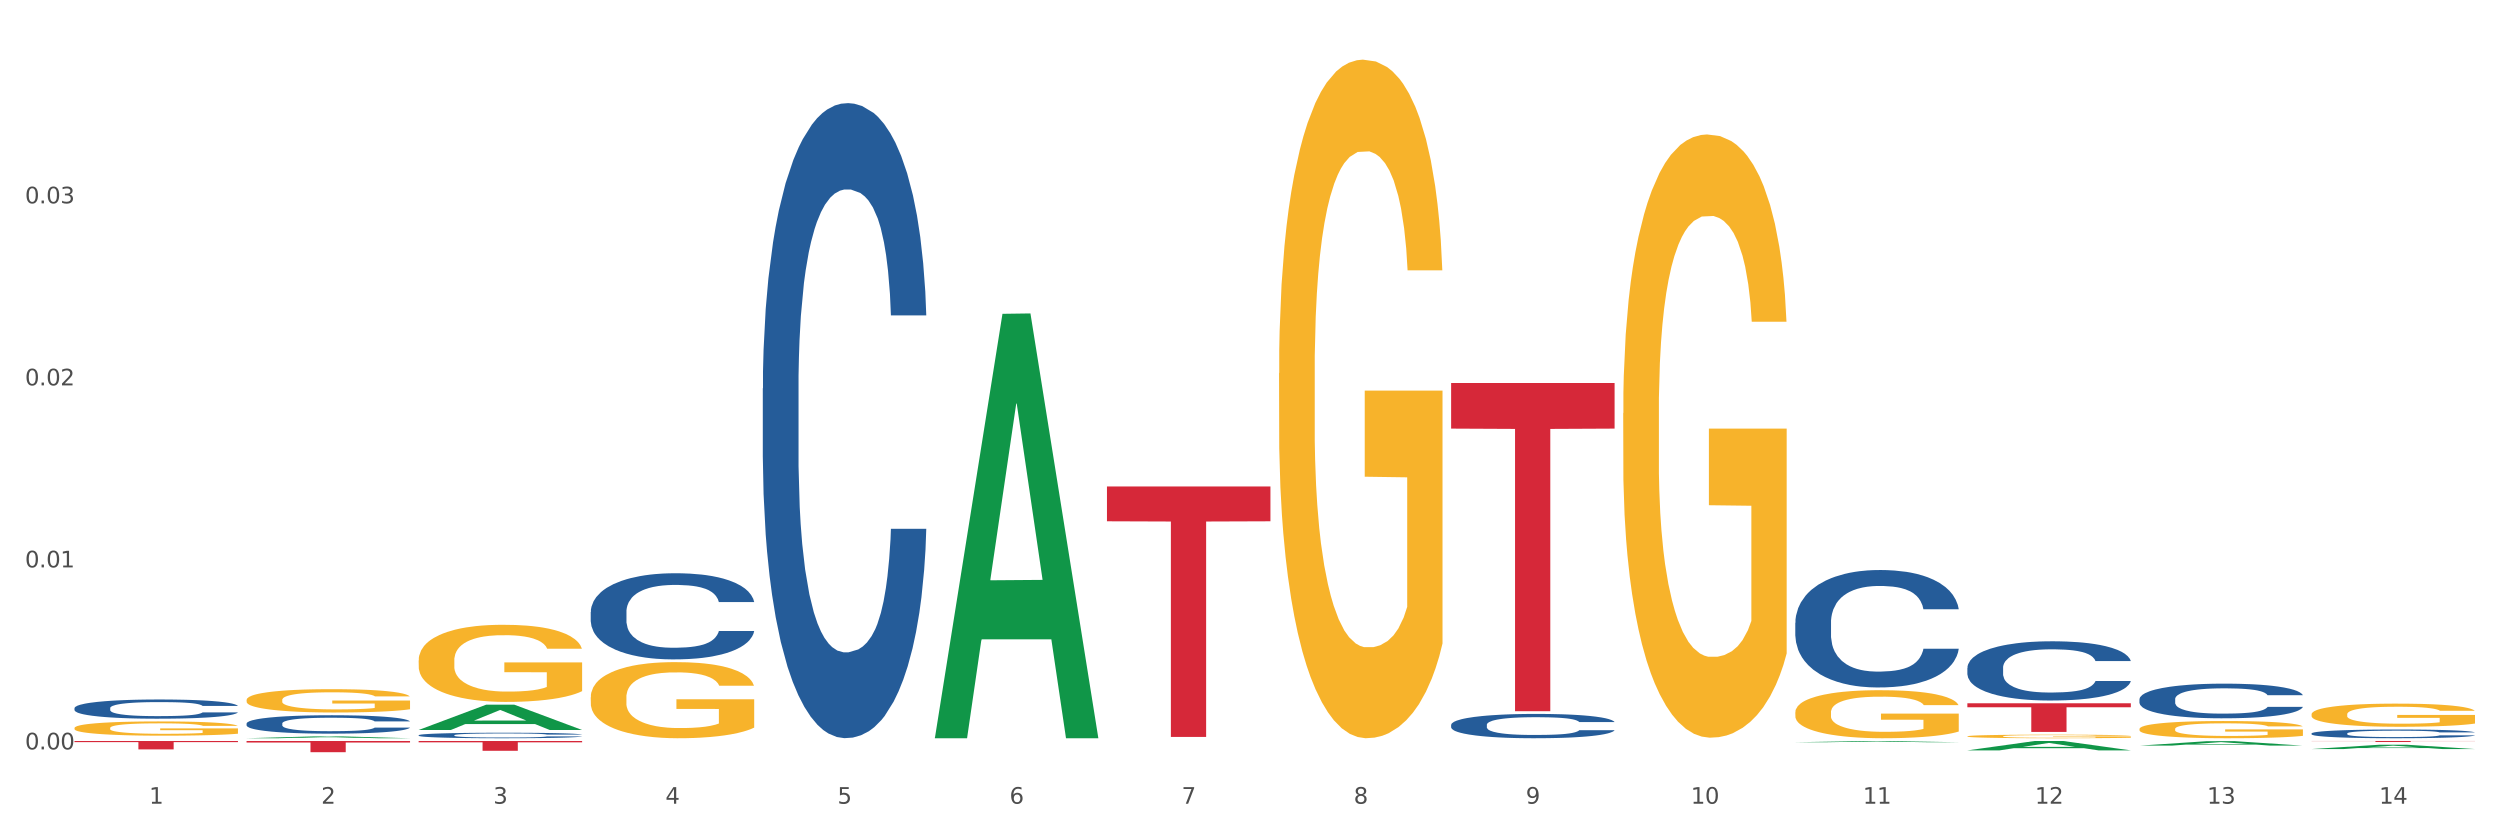<?xml version="1.0" encoding="utf-8" standalone="no"?>
<!DOCTYPE svg PUBLIC "-//W3C//DTD SVG 1.1//EN"
  "http://www.w3.org/Graphics/SVG/1.1/DTD/svg11.dtd">
<svg xmlns:xlink="http://www.w3.org/1999/xlink" width="1080pt" height="360pt" viewBox="0 0 1080 360" xmlns="http://www.w3.org/2000/svg" version="1.1">
 <rect x="0" y="0" width="1080" height="360" fill="#333333" stroke="none"/>
 <defs>
  <style type="text/css">*{stroke-linejoin: round; stroke-linecap: butt}</style>
 </defs>
 <g id="figure_1">
  <g id="patch_1">
   <path d="M 0 360 
L 1080 360 
L 1080 0 
L 0 0 
z
" style="fill: #ffffff; stroke: #ffffff; stroke-linejoin: miter"/>
  </g>
  <g id="axes_1">
   <g id="matplotlib.axis_1">
    <g id="xtick_1">
     <g id="text_1">
      <!-- 1 -->
      <g style="fill: #4d4d4d" transform="translate(64.432 347.204) scale(0.096 -0.096)">
       <defs>
        <path id="DejaVuSans-31" d="M 794 531 
L 1825 531 
L 1825 4091 
L 703 3866 
L 703 4441 
L 1819 4666 
L 2450 4666 
L 2450 531 
L 3481 531 
L 3481 0 
L 794 0 
L 794 531 
z
" transform="scale(0.016)"/>
       </defs>
       <use xlink:href="#DejaVuSans-31"/>
      </g>
     </g>
    </g>
    <g id="xtick_2">
     <g id="text_2">
      <!-- 2 -->
      <g style="fill: #4d4d4d" transform="translate(138.771 347.204) scale(0.096 -0.096)">
       <defs>
        <path id="DejaVuSans-32" d="M 1228 531 
L 3431 531 
L 3431 0 
L 469 0 
L 469 531 
Q 828 903 1448 1529 
Q 2069 2156 2228 2338 
Q 2531 2678 2651 2914 
Q 2772 3150 2772 3378 
Q 2772 3750 2511 3984 
Q 2250 4219 1831 4219 
Q 1534 4219 1204 4116 
Q 875 4013 500 3803 
L 500 4441 
Q 881 4594 1212 4672 
Q 1544 4750 1819 4750 
Q 2544 4750 2975 4387 
Q 3406 4025 3406 3419 
Q 3406 3131 3298 2873 
Q 3191 2616 2906 2266 
Q 2828 2175 2409 1742 
Q 1991 1309 1228 531 
z
" transform="scale(0.016)"/>
       </defs>
       <use xlink:href="#DejaVuSans-32"/>
      </g>
     </g>
    </g>
    <g id="xtick_3">
     <g id="text_3">
      <!-- 3 -->
      <g style="fill: #4d4d4d" transform="translate(213.109 347.204) scale(0.096 -0.096)">
       <defs>
        <path id="DejaVuSans-33" d="M 2597 2516 
Q 3050 2419 3304 2112 
Q 3559 1806 3559 1356 
Q 3559 666 3084 287 
Q 2609 -91 1734 -91 
Q 1441 -91 1130 -33 
Q 819 25 488 141 
L 488 750 
Q 750 597 1062 519 
Q 1375 441 1716 441 
Q 2309 441 2620 675 
Q 2931 909 2931 1356 
Q 2931 1769 2642 2001 
Q 2353 2234 1838 2234 
L 1294 2234 
L 1294 2753 
L 1863 2753 
Q 2328 2753 2575 2939 
Q 2822 3125 2822 3475 
Q 2822 3834 2567 4026 
Q 2313 4219 1838 4219 
Q 1578 4219 1281 4162 
Q 984 4106 628 3988 
L 628 4550 
Q 988 4650 1302 4700 
Q 1616 4750 1894 4750 
Q 2613 4750 3031 4423 
Q 3450 4097 3450 3541 
Q 3450 3153 3228 2886 
Q 3006 2619 2597 2516 
z
" transform="scale(0.016)"/>
       </defs>
       <use xlink:href="#DejaVuSans-33"/>
      </g>
     </g>
    </g>
    <g id="xtick_4">
     <g id="text_4">
      <!-- 4 -->
      <g style="fill: #4d4d4d" transform="translate(287.448 347.204) scale(0.096 -0.096)">
       <defs>
        <path id="DejaVuSans-34" d="M 2419 4116 
L 825 1625 
L 2419 1625 
L 2419 4116 
z
M 2253 4666 
L 3047 4666 
L 3047 1625 
L 3713 1625 
L 3713 1100 
L 3047 1100 
L 3047 0 
L 2419 0 
L 2419 1100 
L 313 1100 
L 313 1709 
L 2253 4666 
z
" transform="scale(0.016)"/>
       </defs>
       <use xlink:href="#DejaVuSans-34"/>
      </g>
     </g>
    </g>
    <g id="xtick_5">
     <g id="text_5">
      <!-- 5 -->
      <g style="fill: #4d4d4d" transform="translate(361.787 347.204) scale(0.096 -0.096)">
       <defs>
        <path id="DejaVuSans-35" d="M 691 4666 
L 3169 4666 
L 3169 4134 
L 1269 4134 
L 1269 2991 
Q 1406 3038 1543 3061 
Q 1681 3084 1819 3084 
Q 2600 3084 3056 2656 
Q 3513 2228 3513 1497 
Q 3513 744 3044 326 
Q 2575 -91 1722 -91 
Q 1428 -91 1123 -41 
Q 819 9 494 109 
L 494 744 
Q 775 591 1075 516 
Q 1375 441 1709 441 
Q 2250 441 2565 725 
Q 2881 1009 2881 1497 
Q 2881 1984 2565 2268 
Q 2250 2553 1709 2553 
Q 1456 2553 1204 2497 
Q 953 2441 691 2322 
L 691 4666 
z
" transform="scale(0.016)"/>
       </defs>
       <use xlink:href="#DejaVuSans-35"/>
      </g>
     </g>
    </g>
    <g id="xtick_6">
     <g id="text_6">
      <!-- 6 -->
      <g style="fill: #4d4d4d" transform="translate(436.125 347.204) scale(0.096 -0.096)">
       <defs>
        <path id="DejaVuSans-36" d="M 2113 2584 
Q 1688 2584 1439 2293 
Q 1191 2003 1191 1497 
Q 1191 994 1439 701 
Q 1688 409 2113 409 
Q 2538 409 2786 701 
Q 3034 994 3034 1497 
Q 3034 2003 2786 2293 
Q 2538 2584 2113 2584 
z
M 3366 4563 
L 3366 3988 
Q 3128 4100 2886 4159 
Q 2644 4219 2406 4219 
Q 1781 4219 1451 3797 
Q 1122 3375 1075 2522 
Q 1259 2794 1537 2939 
Q 1816 3084 2150 3084 
Q 2853 3084 3261 2657 
Q 3669 2231 3669 1497 
Q 3669 778 3244 343 
Q 2819 -91 2113 -91 
Q 1303 -91 875 529 
Q 447 1150 447 2328 
Q 447 3434 972 4092 
Q 1497 4750 2381 4750 
Q 2619 4750 2861 4703 
Q 3103 4656 3366 4563 
z
" transform="scale(0.016)"/>
       </defs>
       <use xlink:href="#DejaVuSans-36"/>
      </g>
     </g>
    </g>
    <g id="xtick_7">
     <g id="text_7">
      <!-- 7 -->
      <g style="fill: #4d4d4d" transform="translate(510.464 347.204) scale(0.096 -0.096)">
       <defs>
        <path id="DejaVuSans-37" d="M 525 4666 
L 3525 4666 
L 3525 4397 
L 1831 0 
L 1172 0 
L 2766 4134 
L 525 4134 
L 525 4666 
z
" transform="scale(0.016)"/>
       </defs>
       <use xlink:href="#DejaVuSans-37"/>
      </g>
     </g>
    </g>
    <g id="xtick_8">
     <g id="text_8">
      <!-- 8 -->
      <g style="fill: #4d4d4d" transform="translate(584.803 347.204) scale(0.096 -0.096)">
       <defs>
        <path id="DejaVuSans-38" d="M 2034 2216 
Q 1584 2216 1326 1975 
Q 1069 1734 1069 1313 
Q 1069 891 1326 650 
Q 1584 409 2034 409 
Q 2484 409 2743 651 
Q 3003 894 3003 1313 
Q 3003 1734 2745 1975 
Q 2488 2216 2034 2216 
z
M 1403 2484 
Q 997 2584 770 2862 
Q 544 3141 544 3541 
Q 544 4100 942 4425 
Q 1341 4750 2034 4750 
Q 2731 4750 3128 4425 
Q 3525 4100 3525 3541 
Q 3525 3141 3298 2862 
Q 3072 2584 2669 2484 
Q 3125 2378 3379 2068 
Q 3634 1759 3634 1313 
Q 3634 634 3220 271 
Q 2806 -91 2034 -91 
Q 1263 -91 848 271 
Q 434 634 434 1313 
Q 434 1759 690 2068 
Q 947 2378 1403 2484 
z
M 1172 3481 
Q 1172 3119 1398 2916 
Q 1625 2713 2034 2713 
Q 2441 2713 2670 2916 
Q 2900 3119 2900 3481 
Q 2900 3844 2670 4047 
Q 2441 4250 2034 4250 
Q 1625 4250 1398 4047 
Q 1172 3844 1172 3481 
z
" transform="scale(0.016)"/>
       </defs>
       <use xlink:href="#DejaVuSans-38"/>
      </g>
     </g>
    </g>
    <g id="xtick_9">
     <g id="text_9">
      <!-- 9 -->
      <g style="fill: #4d4d4d" transform="translate(659.142 347.204) scale(0.096 -0.096)">
       <defs>
        <path id="DejaVuSans-39" d="M 703 97 
L 703 672 
Q 941 559 1184 500 
Q 1428 441 1663 441 
Q 2288 441 2617 861 
Q 2947 1281 2994 2138 
Q 2813 1869 2534 1725 
Q 2256 1581 1919 1581 
Q 1219 1581 811 2004 
Q 403 2428 403 3163 
Q 403 3881 828 4315 
Q 1253 4750 1959 4750 
Q 2769 4750 3195 4129 
Q 3622 3509 3622 2328 
Q 3622 1225 3098 567 
Q 2575 -91 1691 -91 
Q 1453 -91 1209 -44 
Q 966 3 703 97 
z
M 1959 2075 
Q 2384 2075 2632 2365 
Q 2881 2656 2881 3163 
Q 2881 3666 2632 3958 
Q 2384 4250 1959 4250 
Q 1534 4250 1286 3958 
Q 1038 3666 1038 3163 
Q 1038 2656 1286 2365 
Q 1534 2075 1959 2075 
z
" transform="scale(0.016)"/>
       </defs>
       <use xlink:href="#DejaVuSans-39"/>
      </g>
     </g>
    </g>
    <g id="xtick_10">
     <g id="text_10">
      <!-- 10 -->
      <g style="fill: #4d4d4d" transform="translate(730.426 347.204) scale(0.096 -0.096)">
       <defs>
        <path id="DejaVuSans-30" d="M 2034 4250 
Q 1547 4250 1301 3770 
Q 1056 3291 1056 2328 
Q 1056 1369 1301 889 
Q 1547 409 2034 409 
Q 2525 409 2770 889 
Q 3016 1369 3016 2328 
Q 3016 3291 2770 3770 
Q 2525 4250 2034 4250 
z
M 2034 4750 
Q 2819 4750 3233 4129 
Q 3647 3509 3647 2328 
Q 3647 1150 3233 529 
Q 2819 -91 2034 -91 
Q 1250 -91 836 529 
Q 422 1150 422 2328 
Q 422 3509 836 4129 
Q 1250 4750 2034 4750 
z
" transform="scale(0.016)"/>
       </defs>
       <use xlink:href="#DejaVuSans-31"/>
       <use xlink:href="#DejaVuSans-30" transform="translate(63.623 0)"/>
      </g>
     </g>
    </g>
    <g id="xtick_11">
     <g id="text_11">
      <!-- 11 -->
      <g style="fill: #4d4d4d" transform="translate(804.765 347.204) scale(0.096 -0.096)">
       <use xlink:href="#DejaVuSans-31"/>
       <use xlink:href="#DejaVuSans-31" transform="translate(63.623 0)"/>
      </g>
     </g>
    </g>
    <g id="xtick_12">
     <g id="text_12">
      <!-- 12 -->
      <g style="fill: #4d4d4d" transform="translate(879.104 347.204) scale(0.096 -0.096)">
       <use xlink:href="#DejaVuSans-31"/>
       <use xlink:href="#DejaVuSans-32" transform="translate(63.623 0)"/>
      </g>
     </g>
    </g>
    <g id="xtick_13">
     <g id="text_13">
      <!-- 13 -->
      <g style="fill: #4d4d4d" transform="translate(953.442 347.204) scale(0.096 -0.096)">
       <use xlink:href="#DejaVuSans-31"/>
       <use xlink:href="#DejaVuSans-33" transform="translate(63.623 0)"/>
      </g>
     </g>
    </g>
    <g id="xtick_14">
     <g id="text_14">
      <!-- 14 -->
      <g style="fill: #4d4d4d" transform="translate(1027.781 347.204) scale(0.096 -0.096)">
       <use xlink:href="#DejaVuSans-31"/>
       <use xlink:href="#DejaVuSans-34" transform="translate(63.623 0)"/>
      </g>
     </g>
    </g>
    <g id="xtick_15"/>
    <g id="xtick_16"/>
    <g id="xtick_17"/>
    <g id="xtick_18"/>
    <g id="xtick_19"/>
    <g id="xtick_20"/>
    <g id="xtick_21"/>
    <g id="xtick_22"/>
    <g id="xtick_23"/>
    <g id="xtick_24"/>
    <g id="xtick_25"/>
    <g id="xtick_26"/>
    <g id="xtick_27"/>
   </g>
   <g id="matplotlib.axis_2">
    <g id="ytick_1">
     <g id="text_15">
      <!-- 0.00 -->
      <g style="fill: #4d4d4d" transform="translate(10.8 323.745) scale(0.096 -0.096)">
       <defs>
        <path id="DejaVuSans-2e" d="M 684 794 
L 1344 794 
L 1344 0 
L 684 0 
L 684 794 
z
" transform="scale(0.016)"/>
       </defs>
       <use xlink:href="#DejaVuSans-30"/>
       <use xlink:href="#DejaVuSans-2e" transform="translate(63.623 0)"/>
       <use xlink:href="#DejaVuSans-30" transform="translate(95.41 0)"/>
       <use xlink:href="#DejaVuSans-30" transform="translate(159.033 0)"/>
      </g>
     </g>
    </g>
    <g id="ytick_2">
     <g id="text_16">
      <!-- 0.01 -->
      <g style="fill: #4d4d4d" transform="translate(10.8 245.114) scale(0.096 -0.096)">
       <use xlink:href="#DejaVuSans-30"/>
       <use xlink:href="#DejaVuSans-2e" transform="translate(63.623 0)"/>
       <use xlink:href="#DejaVuSans-30" transform="translate(95.41 0)"/>
       <use xlink:href="#DejaVuSans-31" transform="translate(159.033 0)"/>
      </g>
     </g>
    </g>
    <g id="ytick_3">
     <g id="text_17">
      <!-- 0.02 -->
      <g style="fill: #4d4d4d" transform="translate(10.8 166.483) scale(0.096 -0.096)">
       <use xlink:href="#DejaVuSans-30"/>
       <use xlink:href="#DejaVuSans-2e" transform="translate(63.623 0)"/>
       <use xlink:href="#DejaVuSans-30" transform="translate(95.41 0)"/>
       <use xlink:href="#DejaVuSans-32" transform="translate(159.033 0)"/>
      </g>
     </g>
    </g>
    <g id="ytick_4">
     <g id="text_18">
      <!-- 0.03 -->
      <g style="fill: #4d4d4d" transform="translate(10.8 87.851) scale(0.096 -0.096)">
       <use xlink:href="#DejaVuSans-30"/>
       <use xlink:href="#DejaVuSans-2e" transform="translate(63.623 0)"/>
       <use xlink:href="#DejaVuSans-30" transform="translate(95.41 0)"/>
       <use xlink:href="#DejaVuSans-33" transform="translate(159.033 0)"/>
      </g>
     </g>
    </g>
    <g id="ytick_5"/>
    <g id="ytick_6"/>
    <g id="ytick_7"/>
    <g id="ytick_8"/>
   </g>
   <g id="PolyCollection_1">
    <path d="M 106.514 318.919 
L 106.587 318.918 
L 135.709 318.119 
L 147.795 318.119 
L 177.135 318.92 
L 163.157 318.92 
L 156.823 318.734 
L 126.754 318.734 
L 126.535 318.737 
L 120.42 318.92 
L 106.514 318.92 
L 106.514 318.919 
L 130.54 318.622 
L 153.037 318.621 
L 141.897 318.289 
L 141.752 318.288 
L 141.606 318.29 
L 130.467 318.621 
L 130.54 318.622 
L 106.514 318.919 
z
" clip-path="url(#p5606c4e4c1)" style="fill: #109648"/>
    <path d="M 998.578 323.59 
L 998.651 323.588 
L 1027.773 321.732 
L 1039.859 321.731 
L 1069.2 323.593 
L 1055.221 323.593 
L 1048.887 323.159 
L 1018.818 323.159 
L 1018.6 323.166 
L 1012.484 323.593 
L 998.578 323.593 
L 998.578 323.59 
L 1022.604 322.901 
L 1045.101 322.899 
L 1033.962 322.128 
L 1033.816 322.124 
L 1033.671 322.129 
L 1022.531 322.899 
L 1022.604 322.901 
L 998.578 323.59 
z
" clip-path="url(#p5606c4e4c1)" style="fill: #109648"/>
    <path d="M 849.901 288.533 
L 849.984 288.509 
L 849.984 287.855 
L 850.235 286.967 
L 851.153 285.331 
L 852.322 284.092 
L 854.325 282.643 
L 855.41 282.035 
L 856.829 281.357 
L 859.751 280.259 
L 863.09 279.324 
L 865.428 278.809 
L 867.181 278.482 
L 871.104 277.898 
L 873.358 277.641 
L 875.695 277.43 
L 877.699 277.29 
L 881.038 277.127 
L 883.709 277.056 
L 886.798 277.033 
L 889.386 277.056 
L 892.808 277.15 
L 897.817 277.43 
L 899.737 277.594 
L 902.325 277.874 
L 904.996 278.248 
L 907.166 278.622 
L 909.671 279.16 
L 912.258 279.861 
L 914.763 280.749 
L 916.516 281.567 
L 917.935 282.432 
L 919.187 283.484 
L 920.105 284.629 
L 920.523 285.588 
L 905.246 285.588 
L 904.829 284.723 
L 903.994 283.788 
L 903.159 283.157 
L 902.241 282.643 
L 900.822 282.058 
L 899.57 281.684 
L 897.483 281.24 
L 895.563 280.96 
L 893.977 280.796 
L 892.057 280.656 
L 887.966 280.516 
L 885.045 280.516 
L 883.208 280.562 
L 880.954 280.679 
L 879.034 280.843 
L 876.78 281.123 
L 875.027 281.427 
L 873.274 281.825 
L 872.273 282.105 
L 870.77 282.619 
L 869.768 283.04 
L 868.433 283.765 
L 867.681 284.279 
L 866.346 285.611 
L 865.761 286.593 
L 865.511 287.271 
L 865.344 288.018 
L 865.344 291.665 
L 865.845 293.301 
L 866.262 294.002 
L 866.93 294.797 
L 868.182 295.825 
L 870.019 296.83 
L 871.939 297.555 
L 873.525 297.999 
L 875.027 298.326 
L 876.53 298.583 
L 878.367 298.817 
L 879.869 298.957 
L 882.123 299.097 
L 884.794 299.168 
L 886.881 299.168 
L 891.139 299.051 
L 893.059 298.934 
L 894.895 298.77 
L 896.899 298.513 
L 898.485 298.233 
L 899.403 298.022 
L 900.905 297.578 
L 902.074 297.111 
L 903.076 296.573 
L 903.744 296.106 
L 904.495 295.404 
L 905.079 294.61 
L 905.246 294.189 
L 920.523 294.189 
L 920.189 295.03 
L 919.604 295.849 
L 918.436 296.947 
L 917.517 297.578 
L 916.098 298.349 
L 914.596 299.004 
L 912.509 299.728 
L 910.589 300.266 
L 908.585 300.734 
L 906.415 301.154 
L 902.491 301.739 
L 901.072 301.902 
L 898.067 302.183 
L 895.73 302.346 
L 892.307 302.51 
L 888.801 302.603 
L 885.128 302.627 
L 881.873 302.58 
L 878.283 302.44 
L 876.029 302.3 
L 873.525 302.089 
L 870.603 301.762 
L 867.848 301.365 
L 865.261 300.897 
L 862.84 300.36 
L 860.586 299.752 
L 857.664 298.747 
L 855.494 297.765 
L 853.908 296.854 
L 852.823 296.082 
L 851.737 295.101 
L 851.153 294.423 
L 850.235 292.787 
L 849.901 291.267 
L 849.901 288.533 
z
" clip-path="url(#p5606c4e4c1)" style="fill: #255c99"/>
    <path d="M 924.24 302.062 
L 924.323 302.048 
L 924.323 301.665 
L 924.573 301.145 
L 925.492 300.188 
L 926.66 299.463 
L 928.664 298.616 
L 929.749 298.26 
L 931.168 297.863 
L 934.09 297.221 
L 937.429 296.674 
L 939.766 296.373 
L 941.519 296.181 
L 945.443 295.839 
L 947.697 295.689 
L 950.034 295.566 
L 952.037 295.484 
L 955.377 295.388 
L 958.048 295.347 
L 961.136 295.333 
L 963.724 295.347 
L 967.147 295.402 
L 972.155 295.566 
L 974.075 295.662 
L 976.663 295.826 
L 979.335 296.045 
L 981.505 296.263 
L 984.009 296.578 
L 986.597 296.988 
L 989.101 297.508 
L 990.854 297.986 
L 992.273 298.492 
L 993.526 299.108 
L 994.444 299.778 
L 994.861 300.339 
L 979.585 300.339 
L 979.168 299.833 
L 978.333 299.286 
L 977.498 298.916 
L 976.58 298.616 
L 975.161 298.274 
L 973.908 298.055 
L 971.822 297.795 
L 969.902 297.631 
L 968.316 297.535 
L 966.396 297.453 
L 962.305 297.371 
L 959.383 297.371 
L 957.547 297.398 
L 955.293 297.467 
L 953.373 297.562 
L 951.119 297.727 
L 949.366 297.904 
L 947.613 298.137 
L 946.611 298.301 
L 945.109 298.602 
L 944.107 298.848 
L 942.771 299.272 
L 942.02 299.573 
L 940.685 300.352 
L 940.1 300.927 
L 939.85 301.323 
L 939.683 301.761 
L 939.683 303.894 
L 940.184 304.852 
L 940.601 305.262 
L 941.269 305.727 
L 942.521 306.328 
L 944.358 306.916 
L 946.278 307.34 
L 947.864 307.6 
L 949.366 307.792 
L 950.869 307.942 
L 952.705 308.079 
L 954.208 308.161 
L 956.462 308.243 
L 959.133 308.284 
L 961.22 308.284 
L 965.477 308.216 
L 967.397 308.147 
L 969.234 308.052 
L 971.237 307.901 
L 972.823 307.737 
L 973.742 307.614 
L 975.244 307.354 
L 976.413 307.081 
L 977.415 306.766 
L 978.082 306.493 
L 978.834 306.082 
L 979.418 305.617 
L 979.585 305.371 
L 994.861 305.371 
L 994.527 305.863 
L 993.943 306.342 
L 992.774 306.985 
L 991.856 307.354 
L 990.437 307.805 
L 988.934 308.188 
L 986.847 308.612 
L 984.927 308.927 
L 982.924 309.2 
L 980.754 309.446 
L 976.83 309.788 
L 975.411 309.884 
L 972.406 310.048 
L 970.069 310.144 
L 966.646 310.24 
L 963.14 310.294 
L 959.467 310.308 
L 956.211 310.281 
L 952.622 310.199 
L 950.368 310.117 
L 947.864 309.993 
L 944.942 309.802 
L 942.187 309.57 
L 939.599 309.296 
L 937.178 308.981 
L 934.925 308.626 
L 932.003 308.038 
L 929.832 307.464 
L 928.246 306.93 
L 927.161 306.479 
L 926.076 305.905 
L 925.492 305.508 
L 924.573 304.551 
L 924.24 303.662 
L 924.24 302.062 
z
" clip-path="url(#p5606c4e4c1)" style="fill: #255c99"/>
    <path d="M 998.578 316.843 
L 998.662 316.84 
L 998.662 316.743 
L 998.912 316.612 
L 999.83 316.371 
L 1000.999 316.189 
L 1003.003 315.975 
L 1004.088 315.885 
L 1005.507 315.785 
L 1008.429 315.624 
L 1011.768 315.486 
L 1014.105 315.41 
L 1015.858 315.362 
L 1019.781 315.276 
L 1022.035 315.238 
L 1024.373 315.207 
L 1026.376 315.186 
L 1029.715 315.162 
L 1032.387 315.152 
L 1035.475 315.148 
L 1038.063 315.152 
L 1041.486 315.165 
L 1046.494 315.207 
L 1048.414 315.231 
L 1051.002 315.272 
L 1053.673 315.327 
L 1055.844 315.382 
L 1058.348 315.462 
L 1060.936 315.565 
L 1063.44 315.696 
L 1065.193 315.816 
L 1066.612 315.944 
L 1067.864 316.099 
L 1068.783 316.268 
L 1069.2 316.409 
L 1053.924 316.409 
L 1053.506 316.282 
L 1052.671 316.144 
L 1051.837 316.051 
L 1050.918 315.975 
L 1049.499 315.889 
L 1048.247 315.834 
L 1046.16 315.768 
L 1044.24 315.727 
L 1042.654 315.703 
L 1040.734 315.682 
L 1036.644 315.661 
L 1033.722 315.661 
L 1031.886 315.668 
L 1029.632 315.686 
L 1027.712 315.71 
L 1025.458 315.751 
L 1023.705 315.796 
L 1021.952 315.854 
L 1020.95 315.896 
L 1019.448 315.972 
L 1018.446 316.034 
L 1017.11 316.14 
L 1016.359 316.216 
L 1015.023 316.412 
L 1014.439 316.557 
L 1014.188 316.657 
L 1014.022 316.767 
L 1014.022 317.305 
L 1014.522 317.546 
L 1014.94 317.649 
L 1015.608 317.766 
L 1016.86 317.918 
L 1018.696 318.066 
L 1020.616 318.173 
L 1022.202 318.238 
L 1023.705 318.287 
L 1025.207 318.324 
L 1027.044 318.359 
L 1028.547 318.38 
L 1030.8 318.4 
L 1033.472 318.411 
L 1035.559 318.411 
L 1039.816 318.393 
L 1041.736 318.376 
L 1043.572 318.352 
L 1045.576 318.314 
L 1047.162 318.273 
L 1048.08 318.242 
L 1049.583 318.176 
L 1050.752 318.107 
L 1051.753 318.028 
L 1052.421 317.959 
L 1053.172 317.856 
L 1053.757 317.739 
L 1053.924 317.677 
L 1069.2 317.677 
L 1068.866 317.801 
L 1068.282 317.921 
L 1067.113 318.083 
L 1066.195 318.176 
L 1064.776 318.29 
L 1063.273 318.386 
L 1061.186 318.493 
L 1059.266 318.572 
L 1057.263 318.641 
L 1055.092 318.703 
L 1051.169 318.789 
L 1049.75 318.814 
L 1046.745 318.855 
L 1044.407 318.879 
L 1040.985 318.903 
L 1037.479 318.917 
L 1033.806 318.92 
L 1030.55 318.913 
L 1026.96 318.893 
L 1024.707 318.872 
L 1022.202 318.841 
L 1019.281 318.793 
L 1016.526 318.734 
L 1013.938 318.665 
L 1011.517 318.586 
L 1009.263 318.497 
L 1006.342 318.349 
L 1004.171 318.204 
L 1002.585 318.069 
L 1001.5 317.956 
L 1000.415 317.811 
L 999.83 317.711 
L 998.912 317.47 
L 998.578 317.246 
L 998.578 316.843 
z
" clip-path="url(#p5606c4e4c1)" style="fill: #255c99"/>
    <path d="M 329.53 167.814 
L 329.613 167.563 
L 329.613 160.548 
L 329.864 151.028 
L 330.782 133.49 
L 331.951 120.211 
L 333.954 104.677 
L 335.039 98.163 
L 336.458 90.897 
L 339.38 79.122 
L 342.719 69.1 
L 345.057 63.588 
L 346.81 60.081 
L 350.733 53.817 
L 352.987 51.061 
L 355.324 48.806 
L 357.328 47.303 
L 360.667 45.549 
L 363.338 44.798 
L 366.427 44.547 
L 369.015 44.798 
L 372.437 45.8 
L 377.446 48.806 
L 379.366 50.56 
L 381.954 53.567 
L 384.625 57.575 
L 386.795 61.584 
L 389.3 67.346 
L 391.887 74.863 
L 394.392 84.383 
L 396.145 93.152 
L 397.564 102.422 
L 398.816 113.697 
L 399.734 125.973 
L 400.152 136.246 
L 384.875 136.246 
L 384.458 126.976 
L 383.623 116.954 
L 382.788 110.189 
L 381.87 104.677 
L 380.451 98.414 
L 379.199 94.405 
L 377.112 89.645 
L 375.192 86.638 
L 373.606 84.884 
L 371.686 83.381 
L 367.595 81.878 
L 364.674 81.878 
L 362.837 82.379 
L 360.583 83.632 
L 358.663 85.386 
L 356.41 88.392 
L 354.656 91.649 
L 352.903 95.908 
L 351.902 98.915 
L 350.399 104.427 
L 349.397 108.937 
L 348.062 116.703 
L 347.31 122.215 
L 345.975 136.496 
L 345.391 147.019 
L 345.14 154.285 
L 344.973 162.302 
L 344.973 201.387 
L 345.474 218.925 
L 345.891 226.441 
L 346.559 234.959 
L 347.811 245.983 
L 349.648 256.757 
L 351.568 264.523 
L 353.154 269.284 
L 354.656 272.791 
L 356.159 275.547 
L 357.996 278.053 
L 359.498 279.556 
L 361.752 281.059 
L 364.423 281.811 
L 366.51 281.811 
L 370.768 280.558 
L 372.688 279.305 
L 374.524 277.552 
L 376.528 274.796 
L 378.114 271.789 
L 379.032 269.534 
L 380.534 264.774 
L 381.703 259.763 
L 382.705 254.001 
L 383.373 248.99 
L 384.124 241.473 
L 384.708 232.955 
L 384.875 228.445 
L 400.152 228.445 
L 399.818 237.465 
L 399.233 246.234 
L 398.065 258.009 
L 397.146 264.774 
L 395.727 273.042 
L 394.225 280.057 
L 392.138 287.824 
L 390.218 293.586 
L 388.214 298.597 
L 386.044 303.107 
L 382.121 309.371 
L 380.701 311.124 
L 377.696 314.131 
L 375.359 315.885 
L 371.936 317.638 
L 368.43 318.641 
L 364.757 318.891 
L 361.502 318.39 
L 357.912 316.887 
L 355.658 315.384 
L 353.154 313.129 
L 350.232 309.621 
L 347.477 305.362 
L 344.89 300.351 
L 342.469 294.589 
L 340.215 288.074 
L 337.293 277.301 
L 335.123 266.778 
L 333.537 257.007 
L 332.452 248.739 
L 331.366 238.216 
L 330.782 230.951 
L 329.864 213.413 
L 329.53 197.127 
L 329.53 167.814 
z
" clip-path="url(#p5606c4e4c1)" style="fill: #255c99"/>
    <path d="M 180.852 317.608 
L 180.936 317.606 
L 180.936 317.545 
L 181.186 317.462 
L 182.105 317.31 
L 183.273 317.194 
L 185.277 317.06 
L 186.362 317.003 
L 187.781 316.94 
L 190.703 316.838 
L 194.042 316.751 
L 196.379 316.703 
L 198.132 316.672 
L 202.056 316.618 
L 204.31 316.594 
L 206.647 316.574 
L 208.65 316.561 
L 211.989 316.546 
L 214.661 316.539 
L 217.749 316.537 
L 220.337 316.539 
L 223.76 316.548 
L 228.768 316.574 
L 230.688 316.589 
L 233.276 316.616 
L 235.947 316.65 
L 238.118 316.685 
L 240.622 316.735 
L 243.21 316.801 
L 245.714 316.883 
L 247.467 316.959 
L 248.886 317.04 
L 250.139 317.138 
L 251.057 317.245 
L 251.474 317.334 
L 236.198 317.334 
L 235.78 317.253 
L 234.946 317.166 
L 234.111 317.107 
L 233.193 317.06 
L 231.774 317.005 
L 230.521 316.97 
L 228.434 316.929 
L 226.514 316.903 
L 224.928 316.888 
L 223.008 316.875 
L 218.918 316.862 
L 215.996 316.862 
L 214.16 316.866 
L 211.906 316.877 
L 209.986 316.892 
L 207.732 316.918 
L 205.979 316.946 
L 204.226 316.983 
L 203.224 317.009 
L 201.722 317.057 
L 200.72 317.097 
L 199.384 317.164 
L 198.633 317.212 
L 197.297 317.336 
L 196.713 317.427 
L 196.463 317.49 
L 196.296 317.56 
L 196.296 317.9 
L 196.797 318.052 
L 197.214 318.117 
L 197.882 318.191 
L 199.134 318.287 
L 200.97 318.381 
L 202.89 318.448 
L 204.476 318.489 
L 205.979 318.52 
L 207.482 318.544 
L 209.318 318.566 
L 210.821 318.579 
L 213.075 318.592 
L 215.746 318.598 
L 217.833 318.598 
L 222.09 318.587 
L 224.01 318.576 
L 225.847 318.561 
L 227.85 318.537 
L 229.436 318.511 
L 230.354 318.492 
L 231.857 318.45 
L 233.026 318.407 
L 234.027 318.357 
L 234.695 318.313 
L 235.447 318.248 
L 236.031 318.174 
L 236.198 318.135 
L 251.474 318.135 
L 251.14 318.213 
L 250.556 318.289 
L 249.387 318.392 
L 248.469 318.45 
L 247.05 318.522 
L 245.547 318.583 
L 243.46 318.65 
L 241.54 318.701 
L 239.537 318.744 
L 237.367 318.783 
L 233.443 318.838 
L 232.024 318.853 
L 229.019 318.879 
L 226.681 318.894 
L 223.259 318.909 
L 219.753 318.918 
L 216.08 318.92 
L 212.824 318.916 
L 209.235 318.903 
L 206.981 318.89 
L 204.476 318.87 
L 201.555 318.84 
L 198.8 318.803 
L 196.212 318.759 
L 193.791 318.709 
L 191.538 318.653 
L 188.616 318.559 
L 186.445 318.468 
L 184.859 318.383 
L 183.774 318.311 
L 182.689 318.22 
L 182.105 318.156 
L 181.186 318.004 
L 180.852 317.863 
L 180.852 317.608 
z
" clip-path="url(#p5606c4e4c1)" style="fill: #255c99"/>
    <path d="M 255.191 264.363 
L 255.275 264.329 
L 255.275 263.377 
L 255.525 262.086 
L 256.443 259.706 
L 257.612 257.905 
L 259.615 255.798 
L 260.701 254.914 
L 262.12 253.928 
L 265.041 252.331 
L 268.381 250.971 
L 270.718 250.223 
L 272.471 249.747 
L 276.394 248.898 
L 278.648 248.524 
L 280.986 248.218 
L 282.989 248.014 
L 286.328 247.776 
L 288.999 247.674 
L 292.088 247.64 
L 294.676 247.674 
L 298.098 247.81 
L 303.107 248.218 
L 305.027 248.456 
L 307.615 248.864 
L 310.286 249.408 
L 312.457 249.951 
L 314.961 250.733 
L 317.549 251.753 
L 320.053 253.044 
L 321.806 254.234 
L 323.225 255.492 
L 324.477 257.021 
L 325.396 258.687 
L 325.813 260.08 
L 310.537 260.08 
L 310.119 258.823 
L 309.284 257.463 
L 308.45 256.545 
L 307.531 255.798 
L 306.112 254.948 
L 304.86 254.404 
L 302.773 253.758 
L 300.853 253.35 
L 299.267 253.112 
L 297.347 252.908 
L 293.257 252.705 
L 290.335 252.705 
L 288.499 252.773 
L 286.245 252.942 
L 284.325 253.18 
L 282.071 253.588 
L 280.318 254.03 
L 278.565 254.608 
L 277.563 255.016 
L 276.06 255.764 
L 275.059 256.375 
L 273.723 257.429 
L 272.972 258.177 
L 271.636 260.114 
L 271.052 261.542 
L 270.801 262.528 
L 270.634 263.615 
L 270.634 268.918 
L 271.135 271.297 
L 271.553 272.317 
L 272.22 273.472 
L 273.473 274.968 
L 275.309 276.429 
L 277.229 277.483 
L 278.815 278.129 
L 280.318 278.605 
L 281.82 278.978 
L 283.657 279.318 
L 285.159 279.522 
L 287.413 279.726 
L 290.085 279.828 
L 292.172 279.828 
L 296.429 279.658 
L 298.349 279.488 
L 300.185 279.25 
L 302.189 278.877 
L 303.775 278.469 
L 304.693 278.163 
L 306.196 277.517 
L 307.364 276.837 
L 308.366 276.055 
L 309.034 275.376 
L 309.785 274.356 
L 310.37 273.2 
L 310.537 272.588 
L 325.813 272.588 
L 325.479 273.812 
L 324.895 275.002 
L 323.726 276.599 
L 322.808 277.517 
L 321.389 278.639 
L 319.886 279.59 
L 317.799 280.644 
L 315.879 281.426 
L 313.876 282.106 
L 311.705 282.717 
L 307.782 283.567 
L 306.363 283.805 
L 303.358 284.213 
L 301.02 284.451 
L 297.598 284.689 
L 294.092 284.825 
L 290.419 284.859 
L 287.163 284.791 
L 283.573 284.587 
L 281.32 284.383 
L 278.815 284.077 
L 275.893 283.601 
L 273.139 283.023 
L 270.551 282.343 
L 268.13 281.562 
L 265.876 280.678 
L 262.955 279.216 
L 260.784 277.789 
L 259.198 276.463 
L 258.113 275.342 
L 257.028 273.914 
L 256.443 272.928 
L 255.525 270.549 
L 255.191 268.34 
L 255.191 264.363 
z
" clip-path="url(#p5606c4e4c1)" style="fill: #255c99"/>
    <path d="M 106.514 320.098 
L 177.135 320.098 
L 177.135 320.772 
L 149.355 320.777 
L 149.355 324.95 
L 134.126 324.95 
L 134.126 320.777 
L 106.514 320.772 
L 106.514 320.102 
L 106.514 320.098 
z
" clip-path="url(#p5606c4e4c1)" style="fill: #d62839"/>
    <path d="M 180.852 320.098 
L 251.474 320.098 
L 251.474 320.69 
L 223.694 320.694 
L 223.694 324.358 
L 208.465 324.358 
L 208.465 320.694 
L 180.852 320.69 
L 180.852 320.102 
L 180.852 320.098 
z
" clip-path="url(#p5606c4e4c1)" style="fill: #d62839"/>
    <path d="M 478.207 210.158 
L 548.829 210.158 
L 548.829 225.194 
L 521.049 225.296 
L 521.049 318.36 
L 505.82 318.36 
L 505.82 225.296 
L 478.207 225.194 
L 478.207 210.26 
L 478.207 210.158 
z
" clip-path="url(#p5606c4e4c1)" style="fill: #d62839"/>
    <path d="M 626.885 165.458 
L 697.506 165.458 
L 697.506 185.16 
L 669.726 185.294 
L 669.726 307.233 
L 654.497 307.233 
L 654.497 185.294 
L 626.885 185.16 
L 626.885 165.592 
L 626.885 165.458 
z
" clip-path="url(#p5606c4e4c1)" style="fill: #d62839"/>
    <path d="M 849.901 303.804 
L 920.523 303.804 
L 920.523 305.526 
L 892.742 305.538 
L 892.742 316.196 
L 877.514 316.196 
L 877.514 305.538 
L 849.901 305.526 
L 849.901 303.816 
L 849.901 303.804 
z
" clip-path="url(#p5606c4e4c1)" style="fill: #d62839"/>
    <path d="M 32.175 320.098 
L 102.797 320.098 
L 102.797 320.606 
L 75.017 320.609 
L 75.017 323.752 
L 59.788 323.752 
L 59.788 320.609 
L 32.175 320.606 
L 32.175 320.101 
L 32.175 320.098 
z
" clip-path="url(#p5606c4e4c1)" style="fill: #d62839"/>
    <path d="M 106.514 312.557 
L 106.597 312.55 
L 106.597 312.346 
L 106.848 312.07 
L 107.766 311.561 
L 108.935 311.176 
L 110.938 310.725 
L 112.023 310.536 
L 113.442 310.325 
L 116.364 309.984 
L 119.703 309.693 
L 122.04 309.533 
L 123.794 309.431 
L 127.717 309.249 
L 129.971 309.169 
L 132.308 309.104 
L 134.312 309.06 
L 137.651 309.009 
L 140.322 308.988 
L 143.411 308.98 
L 145.998 308.988 
L 149.421 309.017 
L 154.43 309.104 
L 156.35 309.155 
L 158.937 309.242 
L 161.609 309.358 
L 163.779 309.475 
L 166.283 309.642 
L 168.871 309.86 
L 171.376 310.136 
L 173.129 310.391 
L 174.548 310.66 
L 175.8 310.987 
L 176.718 311.343 
L 177.135 311.641 
L 161.859 311.641 
L 161.442 311.372 
L 160.607 311.081 
L 159.772 310.885 
L 158.854 310.725 
L 157.435 310.543 
L 156.183 310.427 
L 154.096 310.289 
L 152.176 310.202 
L 150.59 310.151 
L 148.67 310.107 
L 144.579 310.064 
L 141.658 310.064 
L 139.821 310.078 
L 137.567 310.115 
L 135.647 310.165 
L 133.393 310.253 
L 131.64 310.347 
L 129.887 310.471 
L 128.886 310.558 
L 127.383 310.718 
L 126.381 310.849 
L 125.046 311.074 
L 124.294 311.234 
L 122.959 311.649 
L 122.374 311.954 
L 122.124 312.165 
L 121.957 312.397 
L 121.957 313.531 
L 122.458 314.04 
L 122.875 314.258 
L 123.543 314.506 
L 124.795 314.826 
L 126.632 315.138 
L 128.552 315.364 
L 130.138 315.502 
L 131.64 315.603 
L 133.143 315.683 
L 134.979 315.756 
L 136.482 315.8 
L 138.736 315.843 
L 141.407 315.865 
L 143.494 315.865 
L 147.751 315.829 
L 149.671 315.792 
L 151.508 315.742 
L 153.511 315.662 
L 155.097 315.574 
L 156.016 315.509 
L 157.518 315.371 
L 158.687 315.225 
L 159.689 315.058 
L 160.357 314.913 
L 161.108 314.695 
L 161.692 314.448 
L 161.859 314.317 
L 177.135 314.317 
L 176.802 314.578 
L 176.217 314.833 
L 175.049 315.175 
L 174.13 315.371 
L 172.711 315.611 
L 171.209 315.814 
L 169.122 316.04 
L 167.202 316.207 
L 165.198 316.352 
L 163.028 316.483 
L 159.104 316.665 
L 157.685 316.716 
L 154.68 316.803 
L 152.343 316.854 
L 148.92 316.905 
L 145.414 316.934 
L 141.741 316.941 
L 138.486 316.927 
L 134.896 316.883 
L 132.642 316.839 
L 130.138 316.774 
L 127.216 316.672 
L 124.461 316.549 
L 121.874 316.403 
L 119.453 316.236 
L 117.199 316.047 
L 114.277 315.734 
L 112.107 315.429 
L 110.521 315.145 
L 109.435 314.906 
L 108.35 314.6 
L 107.766 314.389 
L 106.848 313.88 
L 106.514 313.408 
L 106.514 312.557 
z
" clip-path="url(#p5606c4e4c1)" style="fill: #255c99"/>
    <path d="M 32.175 305.909 
L 32.258 305.901 
L 32.258 305.689 
L 32.509 305.401 
L 33.427 304.87 
L 34.596 304.468 
L 36.599 303.998 
L 37.684 303.801 
L 39.104 303.581 
L 42.025 303.224 
L 45.364 302.921 
L 47.702 302.754 
L 49.455 302.648 
L 53.378 302.459 
L 55.632 302.375 
L 57.969 302.307 
L 59.973 302.262 
L 63.312 302.208 
L 65.983 302.186 
L 69.072 302.178 
L 71.66 302.186 
L 75.082 302.216 
L 80.091 302.307 
L 82.011 302.36 
L 84.599 302.451 
L 87.27 302.572 
L 89.44 302.694 
L 91.945 302.868 
L 94.533 303.096 
L 97.037 303.384 
L 98.79 303.649 
L 100.209 303.93 
L 101.461 304.271 
L 102.379 304.642 
L 102.797 304.953 
L 87.52 304.953 
L 87.103 304.673 
L 86.268 304.369 
L 85.434 304.165 
L 84.515 303.998 
L 83.096 303.808 
L 81.844 303.687 
L 79.757 303.543 
L 77.837 303.452 
L 76.251 303.399 
L 74.331 303.353 
L 70.241 303.308 
L 67.319 303.308 
L 65.482 303.323 
L 63.229 303.361 
L 61.309 303.414 
L 59.055 303.505 
L 57.302 303.604 
L 55.549 303.733 
L 54.547 303.824 
L 53.044 303.99 
L 52.043 304.127 
L 50.707 304.362 
L 49.956 304.529 
L 48.62 304.961 
L 48.036 305.279 
L 47.785 305.499 
L 47.618 305.742 
L 47.618 306.925 
L 48.119 307.455 
L 48.537 307.683 
L 49.204 307.941 
L 50.457 308.274 
L 52.293 308.6 
L 54.213 308.835 
L 55.799 308.98 
L 57.302 309.086 
L 58.804 309.169 
L 60.641 309.245 
L 62.143 309.29 
L 64.397 309.336 
L 67.069 309.359 
L 69.155 309.359 
L 73.413 309.321 
L 75.333 309.283 
L 77.169 309.23 
L 79.173 309.146 
L 80.759 309.055 
L 81.677 308.987 
L 83.18 308.843 
L 84.348 308.691 
L 85.35 308.517 
L 86.018 308.365 
L 86.769 308.138 
L 87.353 307.88 
L 87.52 307.744 
L 102.797 307.744 
L 102.463 308.017 
L 101.879 308.282 
L 100.71 308.638 
L 99.792 308.843 
L 98.372 309.093 
L 96.87 309.306 
L 94.783 309.541 
L 92.863 309.715 
L 90.86 309.867 
L 88.689 310.003 
L 84.766 310.193 
L 83.347 310.246 
L 80.341 310.337 
L 78.004 310.39 
L 74.581 310.443 
L 71.075 310.473 
L 67.402 310.481 
L 64.147 310.466 
L 60.557 310.42 
L 58.303 310.375 
L 55.799 310.306 
L 52.877 310.2 
L 50.123 310.071 
L 47.535 309.92 
L 45.114 309.745 
L 42.86 309.548 
L 39.938 309.222 
L 37.768 308.904 
L 36.182 308.608 
L 35.097 308.358 
L 34.011 308.039 
L 33.427 307.819 
L 32.509 307.289 
L 32.175 306.796 
L 32.175 305.909 
z
" clip-path="url(#p5606c4e4c1)" style="fill: #255c99"/>
    <path d="M 626.885 313.133 
L 626.968 313.123 
L 626.968 312.854 
L 627.219 312.49 
L 628.137 311.818 
L 629.306 311.309 
L 631.309 310.714 
L 632.394 310.464 
L 633.813 310.186 
L 636.735 309.735 
L 640.074 309.351 
L 642.411 309.14 
L 644.164 309.005 
L 648.088 308.765 
L 650.342 308.66 
L 652.679 308.573 
L 654.683 308.516 
L 658.022 308.449 
L 660.693 308.42 
L 663.782 308.41 
L 666.369 308.42 
L 669.792 308.458 
L 674.801 308.573 
L 676.721 308.641 
L 679.308 308.756 
L 681.98 308.909 
L 684.15 309.063 
L 686.654 309.284 
L 689.242 309.572 
L 691.747 309.936 
L 693.5 310.272 
L 694.919 310.627 
L 696.171 311.059 
L 697.089 311.53 
L 697.506 311.923 
L 682.23 311.923 
L 681.813 311.568 
L 680.978 311.184 
L 680.143 310.925 
L 679.225 310.714 
L 677.806 310.474 
L 676.554 310.32 
L 674.467 310.138 
L 672.547 310.023 
L 670.961 309.956 
L 669.041 309.898 
L 664.95 309.84 
L 662.029 309.84 
L 660.192 309.86 
L 657.938 309.908 
L 656.018 309.975 
L 653.764 310.09 
L 652.011 310.215 
L 650.258 310.378 
L 649.257 310.493 
L 647.754 310.704 
L 646.752 310.877 
L 645.417 311.175 
L 644.665 311.386 
L 643.33 311.933 
L 642.745 312.336 
L 642.495 312.614 
L 642.328 312.921 
L 642.328 314.419 
L 642.829 315.091 
L 643.246 315.379 
L 643.914 315.705 
L 645.166 316.127 
L 647.003 316.54 
L 648.923 316.838 
L 650.509 317.02 
L 652.011 317.154 
L 653.514 317.26 
L 655.35 317.356 
L 656.853 317.413 
L 659.107 317.471 
L 661.778 317.5 
L 663.865 317.5 
L 668.122 317.452 
L 670.042 317.404 
L 671.879 317.337 
L 673.882 317.231 
L 675.468 317.116 
L 676.387 317.03 
L 677.889 316.847 
L 679.058 316.655 
L 680.06 316.434 
L 680.728 316.242 
L 681.479 315.955 
L 682.063 315.628 
L 682.23 315.455 
L 697.506 315.455 
L 697.173 315.801 
L 696.588 316.137 
L 695.42 316.588 
L 694.501 316.847 
L 693.082 317.164 
L 691.58 317.433 
L 689.493 317.73 
L 687.573 317.951 
L 685.569 318.143 
L 683.399 318.316 
L 679.475 318.556 
L 678.056 318.623 
L 675.051 318.738 
L 672.714 318.805 
L 669.291 318.872 
L 665.785 318.911 
L 662.112 318.92 
L 658.856 318.901 
L 655.267 318.844 
L 653.013 318.786 
L 650.509 318.7 
L 647.587 318.565 
L 644.832 318.402 
L 642.244 318.21 
L 639.824 317.989 
L 637.57 317.74 
L 634.648 317.327 
L 632.478 316.924 
L 630.892 316.55 
L 629.806 316.233 
L 628.721 315.83 
L 628.137 315.551 
L 627.219 314.879 
L 626.885 314.256 
L 626.885 313.133 
z
" clip-path="url(#p5606c4e4c1)" style="fill: #255c99"/>
    <path d="M 775.562 269.044 
L 775.646 268.997 
L 775.646 267.7 
L 775.896 265.939 
L 776.814 262.695 
L 777.983 260.238 
L 779.986 257.365 
L 781.072 256.16 
L 782.491 254.816 
L 785.412 252.638 
L 788.752 250.785 
L 791.089 249.765 
L 792.842 249.116 
L 796.765 247.958 
L 799.019 247.448 
L 801.357 247.031 
L 803.36 246.753 
L 806.699 246.428 
L 809.37 246.289 
L 812.459 246.243 
L 815.047 246.289 
L 818.469 246.475 
L 823.478 247.031 
L 825.398 247.355 
L 827.986 247.911 
L 830.657 248.653 
L 832.828 249.394 
L 835.332 250.46 
L 837.92 251.85 
L 840.424 253.611 
L 842.177 255.233 
L 843.596 256.948 
L 844.848 259.034 
L 845.766 261.304 
L 846.184 263.204 
L 830.908 263.204 
L 830.49 261.49 
L 829.655 259.636 
L 828.821 258.385 
L 827.902 257.365 
L 826.483 256.207 
L 825.231 255.465 
L 823.144 254.585 
L 821.224 254.029 
L 819.638 253.704 
L 817.718 253.426 
L 813.628 253.148 
L 810.706 253.148 
L 808.87 253.241 
L 806.616 253.472 
L 804.696 253.797 
L 802.442 254.353 
L 800.689 254.955 
L 798.936 255.743 
L 797.934 256.299 
L 796.431 257.319 
L 795.43 258.153 
L 794.094 259.59 
L 793.343 260.609 
L 792.007 263.251 
L 791.423 265.197 
L 791.172 266.541 
L 791.005 268.024 
L 791.005 275.253 
L 791.506 278.497 
L 791.924 279.888 
L 792.591 281.463 
L 793.844 283.502 
L 795.68 285.495 
L 797.6 286.932 
L 799.186 287.812 
L 800.689 288.461 
L 802.191 288.971 
L 804.028 289.434 
L 805.53 289.712 
L 807.784 289.99 
L 810.456 290.129 
L 812.543 290.129 
L 816.8 289.898 
L 818.72 289.666 
L 820.556 289.342 
L 822.56 288.832 
L 824.146 288.276 
L 825.064 287.859 
L 826.567 286.978 
L 827.735 286.051 
L 828.737 284.985 
L 829.405 284.059 
L 830.156 282.668 
L 830.741 281.093 
L 830.908 280.258 
L 846.184 280.258 
L 845.85 281.927 
L 845.266 283.549 
L 844.097 285.727 
L 843.179 286.978 
L 841.76 288.507 
L 840.257 289.805 
L 838.17 291.242 
L 836.25 292.308 
L 834.247 293.234 
L 832.076 294.069 
L 828.153 295.227 
L 826.734 295.552 
L 823.728 296.108 
L 821.391 296.432 
L 817.969 296.756 
L 814.463 296.942 
L 810.79 296.988 
L 807.534 296.896 
L 803.944 296.617 
L 801.69 296.339 
L 799.186 295.922 
L 796.264 295.274 
L 793.51 294.486 
L 790.922 293.559 
L 788.501 292.493 
L 786.247 291.288 
L 783.325 289.295 
L 781.155 287.349 
L 779.569 285.542 
L 778.484 284.012 
L 777.399 282.066 
L 776.814 280.722 
L 775.896 277.478 
L 775.562 274.466 
L 775.562 269.044 
z
" clip-path="url(#p5606c4e4c1)" style="fill: #255c99"/>
    <path d="M 106.514 302.381 
L 106.597 302.372 
L 106.597 302.04 
L 106.764 301.755 
L 107.598 301.065 
L 108.848 300.494 
L 109.765 300.19 
L 110.683 299.942 
L 111.767 299.693 
L 113.101 299.435 
L 115.519 299.058 
L 117.019 298.865 
L 118.854 298.662 
L 122.189 298.367 
L 124.607 298.202 
L 127.108 298.064 
L 131.194 297.898 
L 133.862 297.824 
L 136.697 297.769 
L 140.115 297.732 
L 142.7 297.723 
L 148.37 297.751 
L 153.206 297.834 
L 155.54 297.898 
L 158.542 298.008 
L 160.126 298.082 
L 162.711 298.229 
L 165.379 298.423 
L 167.213 298.588 
L 169.965 298.901 
L 172.049 299.214 
L 173.967 299.601 
L 174.968 299.868 
L 175.718 300.116 
L 176.385 300.402 
L 177.052 300.853 
L 162.044 300.853 
L 161.46 300.531 
L 160.543 300.227 
L 159.209 299.932 
L 158.042 299.748 
L 156.041 299.518 
L 154.206 299.371 
L 152.289 299.26 
L 149.954 299.168 
L 148.12 299.122 
L 145.535 299.085 
L 140.449 299.095 
L 137.03 299.168 
L 134.696 299.26 
L 133.195 299.343 
L 131.861 299.435 
L 130.36 299.564 
L 128.609 299.757 
L 127.358 299.932 
L 126.108 300.153 
L 125.107 300.374 
L 124.19 300.632 
L 123.44 300.908 
L 122.856 301.194 
L 122.356 301.543 
L 121.939 302.123 
L 121.939 303.384 
L 122.106 303.67 
L 122.522 304.047 
L 123.023 304.333 
L 123.856 304.673 
L 124.607 304.903 
L 126.024 305.235 
L 127.609 305.511 
L 128.859 305.686 
L 130.11 305.833 
L 132.278 306.036 
L 134.696 306.201 
L 136.78 306.303 
L 139.615 306.395 
L 141.533 306.431 
L 143.2 306.45 
L 147.286 306.45 
L 150.204 306.422 
L 153.456 306.358 
L 155.957 306.275 
L 158.042 306.174 
L 160.376 306.008 
L 161.877 305.851 
L 161.877 303.928 
L 143.534 303.918 
L 143.534 302.639 
L 177.135 302.639 
L 177.135 306.395 
L 175.718 306.588 
L 174.134 306.763 
L 172.466 306.919 
L 169.965 307.113 
L 166.963 307.297 
L 164.295 307.426 
L 161.46 307.536 
L 158.125 307.637 
L 153.789 307.729 
L 151.121 307.766 
L 147.786 307.794 
L 143.867 307.803 
L 140.449 307.785 
L 137.114 307.739 
L 133.612 307.656 
L 130.193 307.536 
L 127.609 307.416 
L 125.024 307.269 
L 122.272 307.076 
L 120.104 306.892 
L 118.437 306.726 
L 116.603 306.514 
L 114.601 306.238 
L 113.101 305.99 
L 111.767 305.732 
L 110.349 305.4 
L 109.349 305.115 
L 108.348 304.756 
L 107.764 304.489 
L 107.097 304.075 
L 106.597 303.495 
L 106.514 302.381 
z
" clip-path="url(#p5606c4e4c1)" style="fill: #f7b32b"/>
    <path d="M 32.175 314.505 
L 32.258 314.499 
L 32.258 314.297 
L 32.425 314.122 
L 33.259 313.7 
L 34.51 313.352 
L 35.427 313.166 
L 36.344 313.014 
L 37.428 312.862 
L 38.762 312.705 
L 41.18 312.474 
L 42.681 312.356 
L 44.515 312.232 
L 47.85 312.052 
L 50.268 311.951 
L 52.77 311.866 
L 56.855 311.765 
L 59.523 311.72 
L 62.358 311.686 
L 65.777 311.664 
L 68.361 311.658 
L 74.031 311.675 
L 78.867 311.726 
L 81.202 311.765 
L 84.203 311.833 
L 85.788 311.878 
L 88.372 311.968 
L 91.04 312.086 
L 92.875 312.187 
L 95.626 312.378 
L 97.711 312.57 
L 99.628 312.806 
L 100.629 312.969 
L 101.379 313.121 
L 102.046 313.295 
L 102.713 313.571 
L 87.705 313.571 
L 87.122 313.374 
L 86.204 313.189 
L 84.87 313.008 
L 83.703 312.896 
L 81.702 312.755 
L 79.868 312.665 
L 77.95 312.598 
L 75.615 312.542 
L 73.781 312.513 
L 71.196 312.491 
L 66.11 312.497 
L 62.692 312.542 
L 60.357 312.598 
L 58.856 312.648 
L 57.522 312.705 
L 56.021 312.783 
L 54.27 312.902 
L 53.02 313.008 
L 51.769 313.143 
L 50.768 313.279 
L 49.851 313.436 
L 49.101 313.605 
L 48.517 313.779 
L 48.017 313.993 
L 47.6 314.347 
L 47.6 315.118 
L 47.767 315.293 
L 48.184 315.523 
L 48.684 315.698 
L 49.518 315.906 
L 50.268 316.047 
L 51.686 316.249 
L 53.27 316.418 
L 54.52 316.525 
L 55.771 316.615 
L 57.939 316.738 
L 60.357 316.84 
L 62.441 316.902 
L 65.276 316.958 
L 67.194 316.98 
L 68.862 316.992 
L 72.947 316.992 
L 75.865 316.975 
L 79.117 316.935 
L 81.619 316.885 
L 83.703 316.823 
L 86.038 316.722 
L 87.538 316.626 
L 87.538 315.45 
L 69.195 315.445 
L 69.195 314.663 
L 102.797 314.663 
L 102.797 316.958 
L 101.379 317.076 
L 99.795 317.183 
L 98.128 317.279 
L 95.626 317.397 
L 92.625 317.509 
L 89.956 317.588 
L 87.122 317.656 
L 83.786 317.717 
L 79.451 317.774 
L 76.783 317.796 
L 73.447 317.813 
L 69.529 317.819 
L 66.11 317.807 
L 62.775 317.779 
L 59.273 317.729 
L 55.855 317.656 
L 53.27 317.582 
L 50.685 317.492 
L 47.934 317.374 
L 45.766 317.262 
L 44.098 317.16 
L 42.264 317.031 
L 40.263 316.862 
L 38.762 316.71 
L 37.428 316.553 
L 36.01 316.35 
L 35.01 316.176 
L 34.009 315.956 
L 33.426 315.793 
L 32.759 315.54 
L 32.258 315.186 
L 32.175 314.505 
z
" clip-path="url(#p5606c4e4c1)" style="fill: #f7b32b"/>
    <path d="M 701.223 178.506 
L 701.307 178.268 
L 701.307 169.7 
L 701.474 162.322 
L 702.307 144.472 
L 703.558 129.716 
L 704.475 121.862 
L 705.392 115.436 
L 706.476 109.01 
L 707.81 102.346 
L 710.228 92.588 
L 711.729 87.59 
L 713.563 82.354 
L 716.899 74.738 
L 719.317 70.455 
L 721.818 66.885 
L 725.903 62.601 
L 728.572 60.697 
L 731.406 59.269 
L 734.825 58.317 
L 737.41 58.079 
L 743.08 58.793 
L 747.915 60.935 
L 750.25 62.601 
L 753.252 65.457 
L 754.836 67.361 
L 757.421 71.169 
L 760.089 76.166 
L 761.923 80.45 
L 764.675 88.542 
L 766.759 96.634 
L 768.677 106.63 
L 769.677 113.532 
L 770.428 119.958 
L 771.095 127.336 
L 771.762 138.998 
L 756.754 138.998 
L 756.17 130.668 
L 755.253 122.814 
L 753.919 115.198 
L 752.751 110.438 
L 750.75 104.488 
L 748.916 100.68 
L 746.998 97.824 
L 744.664 95.444 
L 742.829 94.254 
L 740.245 93.302 
L 735.159 93.54 
L 731.74 95.444 
L 729.405 97.824 
L 727.905 99.966 
L 726.571 102.346 
L 725.07 105.678 
L 723.319 110.676 
L 722.068 115.198 
L 720.817 120.91 
L 719.817 126.622 
L 718.9 133.286 
L 718.149 140.426 
L 717.566 147.804 
L 717.065 156.848 
L 716.648 171.842 
L 716.648 204.448 
L 716.815 211.826 
L 717.232 221.584 
L 717.732 228.962 
L 718.566 237.768 
L 719.317 243.718 
L 720.734 252.286 
L 722.318 259.426 
L 723.569 263.947 
L 724.82 267.755 
L 726.987 272.991 
L 729.405 277.275 
L 731.49 279.893 
L 734.325 282.273 
L 736.242 283.225 
L 737.91 283.701 
L 741.996 283.701 
L 744.914 282.987 
L 748.166 281.321 
L 750.667 279.179 
L 752.751 276.561 
L 755.086 272.277 
L 756.587 268.231 
L 756.587 218.49 
L 738.244 218.252 
L 738.244 185.17 
L 771.845 185.17 
L 771.845 282.273 
L 770.428 287.271 
L 768.844 291.793 
L 767.176 295.839 
L 764.675 300.837 
L 761.673 305.597 
L 759.005 308.929 
L 756.17 311.785 
L 752.835 314.403 
L 748.499 316.783 
L 745.831 317.735 
L 742.496 318.449 
L 738.577 318.687 
L 735.159 318.211 
L 731.823 317.021 
L 728.321 314.879 
L 724.903 311.785 
L 722.318 308.691 
L 719.733 304.883 
L 716.982 299.885 
L 714.814 295.125 
L 713.147 290.841 
L 711.312 285.367 
L 709.311 278.227 
L 707.81 271.801 
L 706.476 265.137 
L 705.059 256.57 
L 704.058 249.192 
L 703.058 239.91 
L 702.474 233.008 
L 701.807 222.298 
L 701.307 207.304 
L 701.223 178.506 
z
" clip-path="url(#p5606c4e4c1)" style="fill: #f7b32b"/>
    <path d="M 552.546 161.229 
L 552.629 160.962 
L 552.629 151.323 
L 552.796 143.024 
L 553.63 122.944 
L 554.881 106.345 
L 555.798 97.51 
L 556.715 90.282 
L 557.799 83.053 
L 559.133 75.557 
L 561.551 64.58 
L 563.052 58.958 
L 564.886 53.068 
L 568.221 44.5 
L 570.639 39.681 
L 573.141 35.665 
L 577.226 30.846 
L 579.894 28.704 
L 582.729 27.098 
L 586.148 26.027 
L 588.732 25.759 
L 594.402 26.563 
L 599.238 28.972 
L 601.573 30.846 
L 604.574 34.059 
L 606.158 36.201 
L 608.743 40.484 
L 611.411 46.107 
L 613.246 50.926 
L 615.997 60.029 
L 618.082 69.131 
L 619.999 80.376 
L 621 88.14 
L 621.75 95.368 
L 622.417 103.668 
L 623.084 116.787 
L 608.076 116.787 
L 607.493 107.416 
L 606.575 98.581 
L 605.241 90.014 
L 604.074 84.659 
L 602.073 77.966 
L 600.239 73.683 
L 598.321 70.47 
L 595.986 67.793 
L 594.152 66.454 
L 591.567 65.383 
L 586.481 65.651 
L 583.063 67.793 
L 580.728 70.47 
L 579.227 72.879 
L 577.893 75.557 
L 576.392 79.305 
L 574.641 84.927 
L 573.391 90.014 
L 572.14 96.439 
L 571.139 102.865 
L 570.222 110.361 
L 569.472 118.393 
L 568.888 126.693 
L 568.388 136.866 
L 567.971 153.733 
L 567.971 190.411 
L 568.138 198.711 
L 568.555 209.688 
L 569.055 217.987 
L 569.889 227.893 
L 570.639 234.586 
L 572.057 244.225 
L 573.641 252.256 
L 574.891 257.343 
L 576.142 261.627 
L 578.31 267.517 
L 580.728 272.336 
L 582.812 275.281 
L 585.647 277.958 
L 587.565 279.029 
L 589.233 279.565 
L 593.318 279.565 
L 596.236 278.761 
L 599.488 276.887 
L 601.99 274.478 
L 604.074 271.533 
L 606.409 266.714 
L 607.909 262.162 
L 607.909 206.207 
L 589.566 205.94 
L 589.566 168.726 
L 623.168 168.726 
L 623.168 277.958 
L 621.75 283.58 
L 620.166 288.667 
L 618.499 293.219 
L 615.997 298.841 
L 612.996 304.195 
L 610.327 307.944 
L 607.493 311.156 
L 604.157 314.101 
L 599.822 316.779 
L 597.154 317.849 
L 593.818 318.653 
L 589.9 318.92 
L 586.481 318.385 
L 583.146 317.046 
L 579.644 314.637 
L 576.226 311.156 
L 573.641 307.676 
L 571.056 303.392 
L 568.305 297.77 
L 566.137 292.415 
L 564.469 287.596 
L 562.635 281.439 
L 560.634 273.407 
L 559.133 266.178 
L 557.799 258.682 
L 556.381 249.044 
L 555.381 240.744 
L 554.38 230.303 
L 553.797 222.539 
L 553.13 210.491 
L 552.629 193.624 
L 552.546 161.229 
z
" clip-path="url(#p5606c4e4c1)" style="fill: #f7b32b"/>
    <path d="M 998.578 320.098 
L 1069.2 320.098 
L 1069.2 320.161 
L 1041.42 320.161 
L 1041.42 320.553 
L 1026.191 320.553 
L 1026.191 320.161 
L 998.578 320.161 
L 998.578 320.098 
L 998.578 320.098 
z
" clip-path="url(#p5606c4e4c1)" style="fill: #d62839"/>
    <path d="M 849.901 318.088 
L 849.984 318.087 
L 849.984 318.036 
L 850.151 317.992 
L 850.985 317.886 
L 852.235 317.799 
L 853.153 317.752 
L 854.07 317.714 
L 855.154 317.676 
L 856.488 317.636 
L 858.906 317.579 
L 860.407 317.549 
L 862.241 317.518 
L 865.576 317.473 
L 867.994 317.447 
L 870.495 317.426 
L 874.581 317.401 
L 877.249 317.389 
L 880.084 317.381 
L 883.502 317.375 
L 886.087 317.374 
L 891.757 317.378 
L 896.593 317.391 
L 898.927 317.401 
L 901.929 317.418 
L 903.513 317.429 
L 906.098 317.451 
L 908.766 317.481 
L 910.601 317.506 
L 913.352 317.555 
L 915.436 317.603 
L 917.354 317.662 
L 918.355 317.703 
L 919.105 317.741 
L 919.772 317.785 
L 920.439 317.854 
L 905.431 317.854 
L 904.847 317.805 
L 903.93 317.758 
L 902.596 317.713 
L 901.429 317.684 
L 899.428 317.649 
L 897.593 317.627 
L 895.676 317.61 
L 893.341 317.595 
L 891.507 317.588 
L 888.922 317.583 
L 883.836 317.584 
L 880.417 317.595 
L 878.083 317.61 
L 876.582 317.622 
L 875.248 317.636 
L 873.747 317.656 
L 871.996 317.686 
L 870.745 317.713 
L 869.495 317.747 
L 868.494 317.781 
L 867.577 317.82 
L 866.827 317.862 
L 866.243 317.906 
L 865.743 317.96 
L 865.326 318.049 
L 865.326 318.242 
L 865.493 318.286 
L 865.91 318.344 
L 866.41 318.388 
L 867.244 318.44 
L 867.994 318.475 
L 869.411 318.526 
L 870.996 318.569 
L 872.246 318.596 
L 873.497 318.618 
L 875.665 318.649 
L 878.083 318.675 
L 880.167 318.69 
L 883.002 318.704 
L 884.92 318.71 
L 886.587 318.713 
L 890.673 318.713 
L 893.591 318.709 
L 896.843 318.699 
L 899.344 318.686 
L 901.429 318.67 
L 903.763 318.645 
L 905.264 318.621 
L 905.264 318.326 
L 886.921 318.324 
L 886.921 318.128 
L 920.523 318.128 
L 920.523 318.704 
L 919.105 318.734 
L 917.521 318.761 
L 915.853 318.785 
L 913.352 318.814 
L 910.35 318.843 
L 907.682 318.862 
L 904.847 318.879 
L 901.512 318.895 
L 897.177 318.909 
L 894.508 318.915 
L 891.173 318.919 
L 887.254 318.92 
L 883.836 318.918 
L 880.501 318.91 
L 876.999 318.898 
L 873.58 318.879 
L 870.996 318.861 
L 868.411 318.838 
L 865.659 318.809 
L 863.492 318.781 
L 861.824 318.755 
L 859.99 318.723 
L 857.989 318.68 
L 856.488 318.642 
L 855.154 318.603 
L 853.736 318.552 
L 852.736 318.508 
L 851.735 318.453 
L 851.151 318.412 
L 850.484 318.348 
L 849.984 318.259 
L 849.901 318.088 
z
" clip-path="url(#p5606c4e4c1)" style="fill: #f7b32b"/>
    <path d="M 924.24 314.921 
L 924.323 314.914 
L 924.323 314.67 
L 924.49 314.459 
L 925.323 313.95 
L 926.574 313.529 
L 927.491 313.305 
L 928.408 313.122 
L 929.492 312.938 
L 930.826 312.748 
L 933.244 312.47 
L 934.745 312.327 
L 936.58 312.178 
L 939.915 311.961 
L 942.333 311.838 
L 944.834 311.737 
L 948.92 311.614 
L 951.588 311.56 
L 954.423 311.519 
L 957.841 311.492 
L 960.426 311.485 
L 966.096 311.506 
L 970.932 311.567 
L 973.266 311.614 
L 976.268 311.696 
L 977.852 311.75 
L 980.437 311.859 
L 983.105 312.001 
L 984.939 312.124 
L 987.691 312.354 
L 989.775 312.585 
L 991.693 312.871 
L 992.693 313.067 
L 993.444 313.251 
L 994.111 313.461 
L 994.778 313.794 
L 979.77 313.794 
L 979.186 313.556 
L 978.269 313.332 
L 976.935 313.115 
L 975.768 312.979 
L 973.766 312.809 
L 971.932 312.701 
L 970.014 312.619 
L 967.68 312.551 
L 965.845 312.517 
L 963.261 312.49 
L 958.175 312.497 
L 954.756 312.551 
L 952.422 312.619 
L 950.921 312.68 
L 949.587 312.748 
L 948.086 312.843 
L 946.335 312.986 
L 945.084 313.115 
L 943.834 313.278 
L 942.833 313.441 
L 941.916 313.631 
L 941.165 313.835 
L 940.582 314.045 
L 940.081 314.303 
L 939.665 314.731 
L 939.665 315.661 
L 939.831 315.872 
L 940.248 316.15 
L 940.749 316.361 
L 941.582 316.612 
L 942.333 316.782 
L 943.75 317.026 
L 945.334 317.23 
L 946.585 317.359 
L 947.836 317.467 
L 950.004 317.617 
L 952.422 317.739 
L 954.506 317.814 
L 957.341 317.882 
L 959.259 317.909 
L 960.926 317.922 
L 965.012 317.922 
L 967.93 317.902 
L 971.182 317.854 
L 973.683 317.793 
L 975.768 317.719 
L 978.102 317.596 
L 979.603 317.481 
L 979.603 316.062 
L 961.26 316.055 
L 961.26 315.111 
L 994.861 315.111 
L 994.861 317.882 
L 993.444 318.024 
L 991.86 318.153 
L 990.192 318.269 
L 987.691 318.411 
L 984.689 318.547 
L 982.021 318.642 
L 979.186 318.723 
L 975.851 318.798 
L 971.515 318.866 
L 968.847 318.893 
L 965.512 318.914 
L 961.593 318.92 
L 958.175 318.907 
L 954.84 318.873 
L 951.338 318.812 
L 947.919 318.723 
L 945.334 318.635 
L 942.75 318.527 
L 939.998 318.384 
L 937.83 318.248 
L 936.163 318.126 
L 934.328 317.97 
L 932.327 317.766 
L 930.826 317.583 
L 929.492 317.393 
L 928.075 317.148 
L 927.074 316.938 
L 926.074 316.673 
L 925.49 316.476 
L 924.823 316.17 
L 924.323 315.743 
L 924.24 314.921 
z
" clip-path="url(#p5606c4e4c1)" style="fill: #f7b32b"/>
    <path d="M 998.578 308.588 
L 998.662 308.579 
L 998.662 308.25 
L 998.828 307.967 
L 999.662 307.282 
L 1000.913 306.715 
L 1001.83 306.414 
L 1002.747 306.167 
L 1003.831 305.92 
L 1005.165 305.664 
L 1007.583 305.29 
L 1009.084 305.098 
L 1010.918 304.897 
L 1014.253 304.604 
L 1016.671 304.44 
L 1019.173 304.303 
L 1023.258 304.138 
L 1025.926 304.065 
L 1028.761 304.01 
L 1032.18 303.974 
L 1034.765 303.965 
L 1040.434 303.992 
L 1045.27 304.074 
L 1047.605 304.138 
L 1050.607 304.248 
L 1052.191 304.321 
L 1054.775 304.467 
L 1057.444 304.659 
L 1059.278 304.824 
L 1062.029 305.134 
L 1064.114 305.445 
L 1066.032 305.829 
L 1067.032 306.094 
L 1067.783 306.341 
L 1068.45 306.624 
L 1069.117 307.072 
L 1054.108 307.072 
L 1053.525 306.752 
L 1052.608 306.45 
L 1051.274 306.158 
L 1050.106 305.975 
L 1048.105 305.747 
L 1046.271 305.6 
L 1044.353 305.491 
L 1042.019 305.399 
L 1040.184 305.354 
L 1037.599 305.317 
L 1032.513 305.326 
L 1029.095 305.399 
L 1026.76 305.491 
L 1025.259 305.573 
L 1023.925 305.664 
L 1022.425 305.792 
L 1020.674 305.984 
L 1019.423 306.158 
L 1018.172 306.377 
L 1017.172 306.596 
L 1016.255 306.852 
L 1015.504 307.126 
L 1014.92 307.41 
L 1014.42 307.757 
L 1014.003 308.333 
L 1014.003 309.585 
L 1014.17 309.868 
L 1014.587 310.242 
L 1015.087 310.526 
L 1015.921 310.864 
L 1016.671 311.092 
L 1018.089 311.421 
L 1019.673 311.695 
L 1020.924 311.869 
L 1022.174 312.015 
L 1024.342 312.216 
L 1026.76 312.381 
L 1028.845 312.481 
L 1031.68 312.573 
L 1033.597 312.609 
L 1035.265 312.628 
L 1039.35 312.628 
L 1042.269 312.6 
L 1045.52 312.536 
L 1048.022 312.454 
L 1050.106 312.353 
L 1052.441 312.189 
L 1053.942 312.034 
L 1053.942 310.124 
L 1035.598 310.115 
L 1035.598 308.844 
L 1069.2 308.844 
L 1069.2 312.573 
L 1067.783 312.765 
L 1066.198 312.938 
L 1064.531 313.094 
L 1062.029 313.285 
L 1059.028 313.468 
L 1056.36 313.596 
L 1053.525 313.706 
L 1050.19 313.806 
L 1045.854 313.898 
L 1043.186 313.934 
L 1039.851 313.962 
L 1035.932 313.971 
L 1032.513 313.953 
L 1029.178 313.907 
L 1025.676 313.825 
L 1022.258 313.706 
L 1019.673 313.587 
L 1017.088 313.441 
L 1014.337 313.249 
L 1012.169 313.066 
L 1010.501 312.902 
L 1008.667 312.691 
L 1006.666 312.417 
L 1005.165 312.171 
L 1003.831 311.915 
L 1002.414 311.586 
L 1001.413 311.303 
L 1000.413 310.946 
L 999.829 310.681 
L 999.162 310.27 
L 998.662 309.694 
L 998.578 308.588 
z
" clip-path="url(#p5606c4e4c1)" style="fill: #f7b32b"/>
    <path d="M 775.562 307.756 
L 775.645 307.737 
L 775.645 307.055 
L 775.812 306.467 
L 776.646 305.046 
L 777.897 303.871 
L 778.814 303.245 
L 779.731 302.734 
L 780.815 302.222 
L 782.149 301.691 
L 784.567 300.914 
L 786.068 300.516 
L 787.902 300.099 
L 791.237 299.492 
L 793.655 299.151 
L 796.157 298.867 
L 800.242 298.526 
L 802.91 298.374 
L 805.745 298.26 
L 809.164 298.185 
L 811.748 298.166 
L 817.418 298.222 
L 822.254 298.393 
L 824.589 298.526 
L 827.59 298.753 
L 829.175 298.905 
L 831.759 299.208 
L 834.427 299.606 
L 836.262 299.947 
L 839.013 300.592 
L 841.098 301.236 
L 843.015 302.032 
L 844.016 302.582 
L 844.766 303.094 
L 845.433 303.681 
L 846.1 304.61 
L 831.092 304.61 
L 830.509 303.947 
L 829.592 303.321 
L 828.257 302.715 
L 827.09 302.335 
L 825.089 301.862 
L 823.255 301.558 
L 821.337 301.331 
L 819.002 301.141 
L 817.168 301.047 
L 814.583 300.971 
L 809.497 300.99 
L 806.079 301.141 
L 803.744 301.331 
L 802.243 301.501 
L 800.909 301.691 
L 799.408 301.956 
L 797.657 302.354 
L 796.407 302.715 
L 795.156 303.169 
L 794.156 303.624 
L 793.238 304.155 
L 792.488 304.724 
L 791.904 305.311 
L 791.404 306.032 
L 790.987 307.226 
L 790.987 309.822 
L 791.154 310.41 
L 791.571 311.187 
L 792.071 311.775 
L 792.905 312.476 
L 793.655 312.95 
L 795.073 313.632 
L 796.657 314.201 
L 797.908 314.561 
L 799.158 314.864 
L 801.326 315.281 
L 803.744 315.622 
L 805.829 315.831 
L 808.663 316.02 
L 810.581 316.096 
L 812.249 316.134 
L 816.334 316.134 
L 819.253 316.077 
L 822.504 315.945 
L 825.006 315.774 
L 827.09 315.565 
L 829.425 315.224 
L 830.926 314.902 
L 830.926 310.941 
L 812.582 310.922 
L 812.582 308.287 
L 846.184 308.287 
L 846.184 316.02 
L 844.766 316.418 
L 843.182 316.779 
L 841.515 317.101 
L 839.013 317.499 
L 836.012 317.878 
L 833.344 318.143 
L 830.509 318.371 
L 827.174 318.579 
L 822.838 318.769 
L 820.17 318.845 
L 816.835 318.901 
L 812.916 318.92 
L 809.497 318.882 
L 806.162 318.788 
L 802.66 318.617 
L 799.242 318.371 
L 796.657 318.124 
L 794.072 317.821 
L 791.321 317.423 
L 789.153 317.044 
L 787.485 316.703 
L 785.651 316.267 
L 783.65 315.698 
L 782.149 315.186 
L 780.815 314.656 
L 779.398 313.973 
L 778.397 313.386 
L 777.396 312.647 
L 776.813 312.097 
L 776.146 311.244 
L 775.645 310.05 
L 775.562 307.756 
z
" clip-path="url(#p5606c4e4c1)" style="fill: #f7b32b"/>
    <path d="M 180.852 315.339 
L 180.925 315.329 
L 210.048 304.415 
L 222.133 304.405 
L 251.474 315.36 
L 237.495 315.36 
L 231.161 312.809 
L 201.092 312.809 
L 200.874 312.85 
L 194.758 315.36 
L 180.852 315.36 
L 180.852 315.339 
L 204.878 311.286 
L 227.375 311.276 
L 216.236 306.74 
L 216.09 306.719 
L 215.945 306.75 
L 204.806 311.276 
L 204.878 311.286 
L 180.852 315.339 
z
" clip-path="url(#p5606c4e4c1)" style="fill: #109648"/>
    <path d="M 924.24 322.11 
L 924.312 322.109 
L 953.435 320.185 
L 965.52 320.183 
L 994.861 322.114 
L 980.883 322.114 
L 974.548 321.664 
L 944.48 321.664 
L 944.261 321.672 
L 938.145 322.114 
L 924.24 322.114 
L 924.24 322.11 
L 948.265 321.396 
L 970.763 321.394 
L 959.623 320.595 
L 959.478 320.591 
L 959.332 320.596 
L 948.193 321.394 
L 948.265 321.396 
L 924.24 322.11 
z
" clip-path="url(#p5606c4e4c1)" style="fill: #109648"/>
    <path d="M 403.869 318.576 
L 403.941 318.403 
L 433.064 135.57 
L 445.15 135.398 
L 474.49 318.92 
L 460.512 318.92 
L 454.177 276.185 
L 424.109 276.185 
L 423.89 276.874 
L 417.774 318.92 
L 403.869 318.92 
L 403.869 318.576 
L 427.895 250.681 
L 450.392 250.509 
L 439.252 174.515 
L 439.107 174.17 
L 438.961 174.687 
L 427.822 250.509 
L 427.895 250.681 
L 403.869 318.576 
z
" clip-path="url(#p5606c4e4c1)" style="fill: #109648"/>
    <path d="M 775.562 320.648 
L 775.635 320.647 
L 804.757 320.153 
L 816.843 320.152 
L 846.184 320.649 
L 832.205 320.649 
L 825.871 320.533 
L 795.802 320.533 
L 795.584 320.535 
L 789.468 320.649 
L 775.562 320.649 
L 775.562 320.648 
L 799.588 320.464 
L 822.085 320.464 
L 810.946 320.258 
L 810.8 320.257 
L 810.655 320.259 
L 799.515 320.464 
L 799.588 320.464 
L 775.562 320.648 
z
" clip-path="url(#p5606c4e4c1)" style="fill: #109648"/>
    <path d="M 849.901 324.156 
L 849.974 324.152 
L 879.096 320.102 
L 891.182 320.098 
L 920.523 324.164 
L 906.544 324.164 
L 900.21 323.217 
L 870.141 323.217 
L 869.922 323.232 
L 863.807 324.164 
L 849.901 324.164 
L 849.901 324.156 
L 873.927 322.652 
L 896.424 322.648 
L 885.284 320.964 
L 885.139 320.957 
L 884.993 320.968 
L 873.854 322.648 
L 873.927 322.652 
L 849.901 324.156 
z
" clip-path="url(#p5606c4e4c1)" style="fill: #109648"/>
    <path d="M 255.191 301.232 
L 255.275 301.202 
L 255.275 300.121 
L 255.441 299.19 
L 256.275 296.937 
L 257.526 295.075 
L 258.443 294.084 
L 259.36 293.274 
L 260.444 292.463 
L 261.778 291.622 
L 264.196 290.391 
L 265.697 289.76 
L 267.531 289.099 
L 270.866 288.138 
L 273.284 287.598 
L 275.786 287.147 
L 279.871 286.607 
L 282.539 286.366 
L 285.374 286.186 
L 288.793 286.066 
L 291.377 286.036 
L 297.047 286.126 
L 301.883 286.396 
L 304.218 286.607 
L 307.219 286.967 
L 308.804 287.207 
L 311.388 287.688 
L 314.057 288.318 
L 315.891 288.859 
L 318.642 289.88 
L 320.727 290.901 
L 322.645 292.162 
L 323.645 293.033 
L 324.395 293.844 
L 325.062 294.775 
L 325.73 296.247 
L 310.721 296.247 
L 310.138 295.196 
L 309.221 294.205 
L 307.886 293.244 
L 306.719 292.643 
L 304.718 291.892 
L 302.884 291.412 
L 300.966 291.051 
L 298.631 290.751 
L 296.797 290.601 
L 294.212 290.481 
L 289.126 290.511 
L 285.708 290.751 
L 283.373 291.051 
L 281.872 291.322 
L 280.538 291.622 
L 279.037 292.042 
L 277.286 292.673 
L 276.036 293.244 
L 274.785 293.964 
L 273.785 294.685 
L 272.867 295.526 
L 272.117 296.427 
L 271.533 297.358 
L 271.033 298.499 
L 270.616 300.391 
L 270.616 304.505 
L 270.783 305.436 
L 271.2 306.668 
L 271.7 307.599 
L 272.534 308.71 
L 273.284 309.46 
L 274.702 310.542 
L 276.286 311.443 
L 277.537 312.013 
L 278.787 312.494 
L 280.955 313.154 
L 283.373 313.695 
L 285.458 314.025 
L 288.292 314.326 
L 290.21 314.446 
L 291.878 314.506 
L 295.963 314.506 
L 298.882 314.416 
L 302.133 314.205 
L 304.635 313.935 
L 306.719 313.605 
L 309.054 313.064 
L 310.555 312.554 
L 310.555 306.277 
L 292.211 306.247 
L 292.211 302.073 
L 325.813 302.073 
L 325.813 314.326 
L 324.395 314.956 
L 322.811 315.527 
L 321.144 316.037 
L 318.642 316.668 
L 315.641 317.269 
L 312.973 317.689 
L 310.138 318.049 
L 306.803 318.38 
L 302.467 318.68 
L 299.799 318.8 
L 296.464 318.89 
L 292.545 318.92 
L 289.126 318.86 
L 285.791 318.71 
L 282.289 318.44 
L 278.871 318.049 
L 276.286 317.659 
L 273.701 317.179 
L 270.95 316.548 
L 268.782 315.947 
L 267.114 315.407 
L 265.28 314.716 
L 263.279 313.815 
L 261.778 313.004 
L 260.444 312.163 
L 259.027 311.082 
L 258.026 310.151 
L 257.025 308.98 
L 256.442 308.109 
L 255.775 306.758 
L 255.275 304.866 
L 255.191 301.232 
z
" clip-path="url(#p5606c4e4c1)" style="fill: #f7b32b"/>
    <path d="M 180.852 285.304 
L 180.936 285.273 
L 180.936 284.178 
L 181.103 283.234 
L 181.936 280.952 
L 183.187 279.065 
L 184.104 278.061 
L 185.021 277.239 
L 186.105 276.418 
L 187.439 275.566 
L 189.857 274.318 
L 191.358 273.679 
L 193.192 273.01 
L 196.528 272.036 
L 198.946 271.488 
L 201.447 271.032 
L 205.533 270.484 
L 208.201 270.24 
L 211.036 270.058 
L 214.454 269.936 
L 217.039 269.906 
L 222.709 269.997 
L 227.545 270.271 
L 229.879 270.484 
L 232.881 270.849 
L 234.465 271.092 
L 237.05 271.579 
L 239.718 272.218 
L 241.552 272.766 
L 244.304 273.801 
L 246.388 274.835 
L 248.306 276.114 
L 249.306 276.996 
L 250.057 277.818 
L 250.724 278.761 
L 251.391 280.252 
L 236.383 280.252 
L 235.799 279.187 
L 234.882 278.183 
L 233.548 277.209 
L 232.38 276.6 
L 230.379 275.84 
L 228.545 275.353 
L 226.627 274.988 
L 224.293 274.683 
L 222.458 274.531 
L 219.874 274.409 
L 214.788 274.44 
L 211.369 274.683 
L 209.034 274.988 
L 207.534 275.261 
L 206.2 275.566 
L 204.699 275.992 
L 202.948 276.631 
L 201.697 277.209 
L 200.446 277.939 
L 199.446 278.67 
L 198.529 279.522 
L 197.778 280.435 
L 197.195 281.378 
L 196.694 282.534 
L 196.277 284.452 
L 196.277 288.621 
L 196.444 289.564 
L 196.861 290.812 
L 197.361 291.755 
L 198.195 292.881 
L 198.946 293.642 
L 200.363 294.737 
L 201.947 295.65 
L 203.198 296.228 
L 204.449 296.715 
L 206.616 297.385 
L 209.034 297.933 
L 211.119 298.267 
L 213.954 298.572 
L 215.871 298.693 
L 217.539 298.754 
L 221.625 298.754 
L 224.543 298.663 
L 227.795 298.45 
L 230.296 298.176 
L 232.38 297.841 
L 234.715 297.294 
L 236.216 296.776 
L 236.216 290.416 
L 217.873 290.386 
L 217.873 286.156 
L 251.474 286.156 
L 251.474 298.572 
L 250.057 299.211 
L 248.473 299.789 
L 246.805 300.306 
L 244.304 300.945 
L 241.302 301.554 
L 238.634 301.98 
L 235.799 302.345 
L 232.464 302.68 
L 228.128 302.984 
L 225.46 303.106 
L 222.125 303.197 
L 218.206 303.228 
L 214.788 303.167 
L 211.452 303.015 
L 207.951 302.741 
L 204.532 302.345 
L 201.947 301.949 
L 199.362 301.463 
L 196.611 300.824 
L 194.443 300.215 
L 192.776 299.667 
L 190.941 298.967 
L 188.94 298.054 
L 187.439 297.233 
L 186.105 296.381 
L 184.688 295.285 
L 183.687 294.342 
L 182.687 293.155 
L 182.103 292.272 
L 181.436 290.903 
L 180.936 288.986 
L 180.852 285.304 
z
" clip-path="url(#p5606c4e4c1)" style="fill: #f7b32b"/>
   </g>
  </g>
 </g>
 <defs>
  <clipPath id="p5606c4e4c1">
   <rect x="32.175" y="10.8" width="1037.025" height="329.109"/>
  </clipPath>
 </defs>
</svg>
